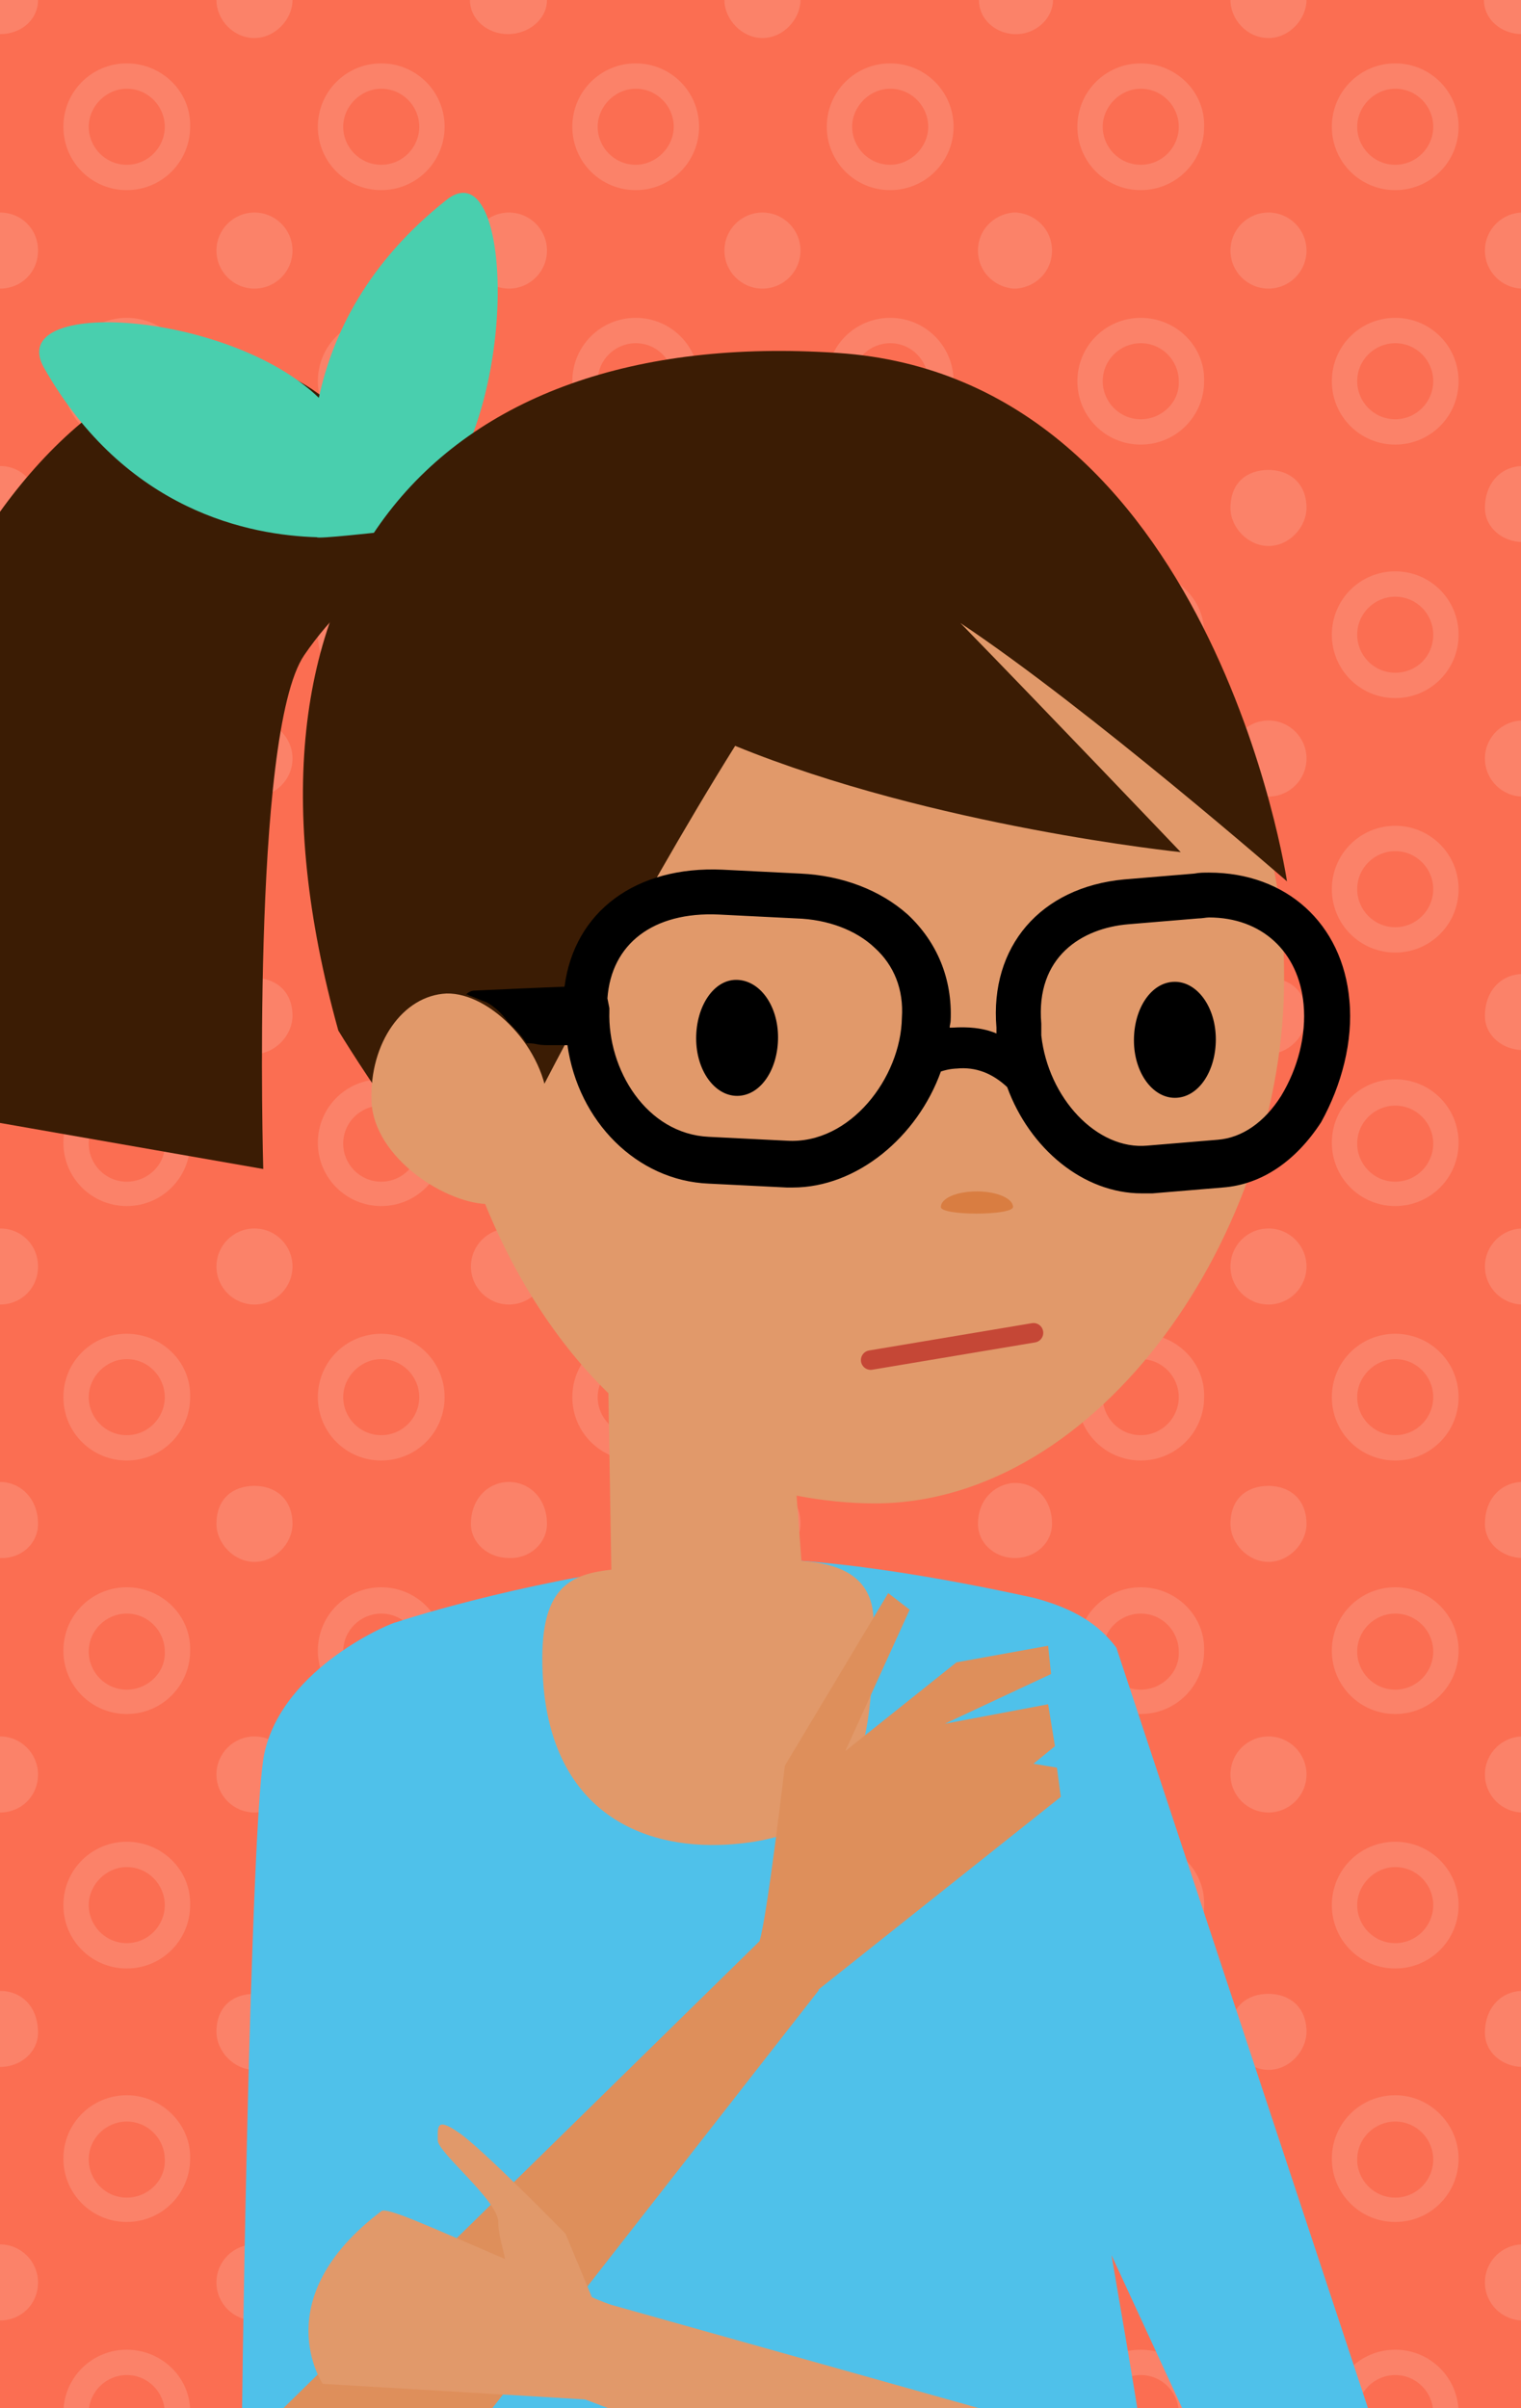 <svg version="1.1" xmlns="http://www.w3.org/2000/svg" xmlns:xlink="http://www.w3.org/1999/xlink" x="0px" y="0px" width="156px" height="247px" viewBox="0 0 156 247" xml:space="preserve"><style type="text/css">.st0{fill:#FB6E52;} .st1{clip-path:url(#SVGID_2_);} .st2{fill:#FB8269;} .st3{clip-path:url(#SVGID_4_);} .st4{fill:#4FC1EA;} .st5{fill:#3B1C04;} .st6{fill:#49CFAE;} .st7{fill:#E1996A;} .st8{fill:none;stroke:#C54736;stroke-width:2;stroke-linecap:round;stroke-miterlimit:10;} .st9{fill:#D97D41;} .st10{fill:#DE8F5B;}</style><g id="fondo"><path class="st0" d="M0 0h156v247.3H0z"/><defs><path id="SVGID_1_" d="M0 0h156v247.3H0z"/></defs><clipPath id="SVGID_2_"><use xlink:href="#SVGID_1_" overflow="visible"/></clipPath><g class="st1"><path class="st2" d="M91.3 32.6c-3.6 0-6.5 2.9-6.5 6.5s2.9 6.5 6.5 6.5 6.5-2.9 6.5-6.5-2.9-6.5-6.5-6.5zm0 10.4c-2.2 0-3.9-1.8-3.9-3.9 0-2.2 1.8-3.9 3.9-3.9 2.2 0 3.9 1.8 3.9 3.9 0 2.1-1.8 3.9-3.9 3.9zM65.2 6.5c-3.6 0-6.5 2.9-6.5 6.5s2.9 6.5 6.5 6.5 6.5-2.9 6.5-6.5-2.9-6.5-6.5-6.5zm0 10.4c-2.2 0-3.9-1.8-3.9-3.9s1.8-3.9 3.9-3.9c2.2 0 3.9 1.8 3.9 3.9s-1.8 3.9-3.9 3.9zM65.2 32.6c-3.6 0-6.5 2.9-6.5 6.5s2.9 6.5 6.5 6.5 6.5-2.9 6.5-6.5-2.9-6.5-6.5-6.5zm0 10.4c-2.2 0-3.9-1.8-3.9-3.9 0-2.2 1.8-3.9 3.9-3.9 2.2 0 3.9 1.8 3.9 3.9 0 2.1-1.8 3.9-3.9 3.9zM91.3 6.5c-3.6 0-6.5 2.9-6.5 6.5s2.9 6.5 6.5 6.5 6.5-2.9 6.5-6.5-2.9-6.5-6.5-6.5zm0 10.4c-2.2 0-3.9-1.8-3.9-3.9s1.8-3.9 3.9-3.9c2.2 0 3.9 1.8 3.9 3.9s-1.8 3.9-3.9 3.9zM52.2 47.8c-2.2 0-3.9 1.7-3.9 4.3 0 2 1.8 3.5 3.9 3.5s3.9-1.6 3.9-3.5c0-2.6-1.8-4.3-3.9-4.3z"/><circle class="st2" cx="78.2" cy="25.7" r="3.9"/><path class="st2" d="M78.2 48.2c-2.2 0-3.9 1.3-3.9 3.9 0 2 1.8 3.9 3.9 3.9 2.2 0 3.9-2 3.9-3.9 0-2.6-1.7-3.9-3.9-3.9zM78.2 3.9c2.2 0 3.9-2 3.9-3.9h-7.8c0 2 1.8 3.9 3.9 3.9z"/><circle class="st2" cx="52.2" cy="25.7" r="3.9"/><path class="st2" d="M91.3 84.7c-3.6 0-6.5 2.9-6.5 6.5s2.9 6.5 6.5 6.5 6.5-2.9 6.5-6.5-2.9-6.5-6.5-6.5zm0 10.4c-2.2 0-3.9-1.8-3.9-3.9 0-2.2 1.8-3.9 3.9-3.9 2.2 0 3.9 1.8 3.9 3.9 0 2.1-1.8 3.9-3.9 3.9zM65.2 58.6c-3.6 0-6.5 2.9-6.5 6.5s2.9 6.5 6.5 6.5 6.5-2.9 6.5-6.5-2.9-6.5-6.5-6.5zm0 10.4c-2.2 0-3.9-1.8-3.9-3.9 0-2.2 1.8-3.9 3.9-3.9 2.2 0 3.9 1.8 3.9 3.9 0 2.2-1.8 3.9-3.9 3.9zM65.2 84.7c-3.6 0-6.5 2.9-6.5 6.5s2.9 6.5 6.5 6.5 6.5-2.9 6.5-6.5-2.9-6.5-6.5-6.5zm0 10.4c-2.2 0-3.9-1.8-3.9-3.9 0-2.2 1.8-3.9 3.9-3.9 2.2 0 3.9 1.8 3.9 3.9 0 2.1-1.8 3.9-3.9 3.9zM91.3 58.6c-3.6 0-6.5 2.9-6.5 6.5s2.9 6.5 6.5 6.5 6.5-2.9 6.5-6.5-2.9-6.5-6.5-6.5zm0 10.4c-2.2 0-3.9-1.8-3.9-3.9 0-2.2 1.8-3.9 3.9-3.9 2.2 0 3.9 1.8 3.9 3.9 0 2.2-1.8 3.9-3.9 3.9zM52.2 99.9c-2.2 0-3.9 1.7-3.9 4.3 0 2 1.8 3.5 3.9 3.5s3.9-1.6 3.9-3.5c0-2.6-1.8-4.3-3.9-4.3z"/><circle class="st2" cx="78.2" cy="77.8" r="3.9"/><path class="st2" d="M78.2 100.3c-2.2 0-3.9 1.3-3.9 3.9 0 2 1.8 3.9 3.9 3.9 2.2 0 3.9-2 3.9-3.9 0-2.6-1.7-3.9-3.9-3.9z"/><circle class="st2" cx="52.2" cy="77.8" r="3.9"/><path class="st2" d="M91.3 136.8c-3.6 0-6.5 2.9-6.5 6.5s2.9 6.5 6.5 6.5 6.5-2.9 6.5-6.5-2.9-6.5-6.5-6.5zm0 10.4c-2.2 0-3.9-1.8-3.9-3.9s1.8-3.9 3.9-3.9c2.2 0 3.9 1.8 3.9 3.9s-1.8 3.9-3.9 3.9zM65.2 110.7c-3.6 0-6.5 2.9-6.5 6.5s2.9 6.5 6.5 6.5 6.5-2.9 6.5-6.5-2.9-6.5-6.5-6.5zm0 10.5c-2.2 0-3.9-1.8-3.9-3.9 0-2.2 1.8-3.9 3.9-3.9 2.2 0 3.9 1.8 3.9 3.9 0 2.1-1.8 3.9-3.9 3.9zM65.2 136.8c-3.6 0-6.5 2.9-6.5 6.5s2.9 6.5 6.5 6.5 6.5-2.9 6.5-6.5-2.9-6.5-6.5-6.5zm0 10.4c-2.2 0-3.9-1.8-3.9-3.9s1.8-3.9 3.9-3.9c2.2 0 3.9 1.8 3.9 3.9s-1.8 3.9-3.9 3.9zM91.3 110.7c-3.6 0-6.5 2.9-6.5 6.5s2.9 6.5 6.5 6.5 6.5-2.9 6.5-6.5-2.9-6.5-6.5-6.5zm0 10.5c-2.2 0-3.9-1.8-3.9-3.9 0-2.2 1.8-3.9 3.9-3.9 2.2 0 3.9 1.8 3.9 3.9 0 2.1-1.8 3.9-3.9 3.9z"/><circle class="st2" cx="78.2" cy="129.9" r="3.9"/><circle class="st2" cx="52.2" cy="129.9" r="3.9"/><path class="st2" d="M39.1 32.6c-3.6 0-6.5 2.9-6.5 6.5s2.9 6.5 6.5 6.5 6.5-2.9 6.5-6.5-2.9-6.5-6.5-6.5zm0 10.4c-2.2 0-3.9-1.8-3.9-3.9 0-2.2 1.8-3.9 3.9-3.9 2.2 0 3.9 1.8 3.9 3.9 0 2.1-1.7 3.9-3.9 3.9zM13 6.5c-3.6 0-6.5 2.9-6.5 6.5s2.9 6.5 6.5 6.5 6.5-2.9 6.5-6.5c.1-3.6-2.9-6.5-6.5-6.5zm0 10.4c-2.2 0-3.9-1.8-3.9-3.9s1.8-3.9 3.9-3.9c2.2 0 3.9 1.8 3.9 3.9s-1.7 3.9-3.9 3.9zM13 32.6c-3.6 0-6.5 2.9-6.5 6.5s2.9 6.5 6.5 6.5 6.5-2.9 6.5-6.5c.1-3.6-2.9-6.5-6.5-6.5zM13 43c-2.2 0-3.9-1.8-3.9-3.9 0-2.2 1.8-3.9 3.9-3.9 2.2 0 3.9 1.8 3.9 3.9.1 2.1-1.7 3.9-3.9 3.9zM39.1 6.5c-3.6 0-6.5 2.9-6.5 6.5s2.9 6.5 6.5 6.5 6.5-2.9 6.5-6.5-2.9-6.5-6.5-6.5zm0 10.4c-2.2 0-3.9-1.8-3.9-3.9s1.8-3.9 3.9-3.9c2.2 0 3.9 1.8 3.9 3.9s-1.7 3.9-3.9 3.9zM0 47.8v7.8c2.2 0 3.9-1.6 3.9-3.5 0-2.6-1.7-4.3-3.9-4.3zM48.2 0c0 2 1.8 3.5 3.9 3.5s4-1.5 4-3.5h-7.9zM0 3.5C2.2 3.5 3.9 2 3.9 0H0v3.5z"/><circle class="st2" cx="26.1" cy="25.7" r="3.9"/><path class="st2" d="M26.1 48.2c-2.2 0-3.9 1.3-3.9 3.9 0 2 1.8 3.9 3.9 3.9 2.2 0 3.9-2 3.9-3.9 0-2.6-1.8-3.9-3.9-3.9zM26.1 3.9C28.2 3.9 30 2 30 0h-7.8c0 2 1.7 3.9 3.9 3.9zM0 21.8v7.8c2.2 0 3.9-1.7 3.9-3.9S2.2 21.8 0 21.8zM39.1 84.7c-3.6 0-6.5 2.9-6.5 6.5s2.9 6.5 6.5 6.5 6.5-2.9 6.5-6.5-2.9-6.5-6.5-6.5zm0 10.4c-2.2 0-3.9-1.8-3.9-3.9 0-2.2 1.8-3.9 3.9-3.9 2.2 0 3.9 1.8 3.9 3.9 0 2.1-1.7 3.9-3.9 3.9zM13 58.6c-3.6 0-6.5 2.9-6.5 6.5s2.9 6.5 6.5 6.5 6.5-2.9 6.5-6.5c.1-3.6-2.9-6.5-6.5-6.5zM13 69c-2.2 0-3.9-1.8-3.9-3.9 0-2.2 1.8-3.9 3.9-3.9 2.2 0 3.9 1.8 3.9 3.9.1 2.2-1.7 3.9-3.9 3.9zM13 84.7c-3.6 0-6.5 2.9-6.5 6.5s2.9 6.5 6.5 6.5 6.5-2.9 6.5-6.5c.1-3.6-2.9-6.5-6.5-6.5zm0 10.4c-2.2 0-3.9-1.8-3.9-3.9 0-2.2 1.8-3.9 3.9-3.9 2.2 0 3.9 1.8 3.9 3.9.1 2.1-1.7 3.9-3.9 3.9zM39.1 58.6c-3.6 0-6.5 2.9-6.5 6.5s2.9 6.5 6.5 6.5 6.5-2.9 6.5-6.5-2.9-6.5-6.5-6.5zm0 10.4c-2.2 0-3.9-1.8-3.9-3.9 0-2.2 1.8-3.9 3.9-3.9 2.2 0 3.9 1.8 3.9 3.9 0 2.2-1.7 3.9-3.9 3.9zM0 99.9v7.8c2.2 0 3.9-1.6 3.9-3.5 0-2.6-1.7-4.3-3.9-4.3z"/><circle class="st2" cx="26.1" cy="77.8" r="3.9"/><path class="st2" d="M26.1 100.3c-2.2 0-3.9 1.3-3.9 3.9 0 2 1.8 3.9 3.9 3.9 2.2 0 3.9-2 3.9-3.9 0-2.6-1.8-3.9-3.9-3.9zM0 73.9v7.8c2.2 0 3.9-1.7 3.9-3.9S2.2 73.9 0 73.9zM39.1 136.8c-3.6 0-6.5 2.9-6.5 6.5s2.9 6.5 6.5 6.5 6.5-2.9 6.5-6.5-2.9-6.5-6.5-6.5zm0 10.4c-2.2 0-3.9-1.8-3.9-3.9s1.8-3.9 3.9-3.9c2.2 0 3.9 1.8 3.9 3.9s-1.7 3.9-3.9 3.9zM13 110.7c-3.6 0-6.5 2.9-6.5 6.5s2.9 6.5 6.5 6.5 6.5-2.9 6.5-6.5c.1-3.6-2.9-6.5-6.5-6.5zm0 10.5c-2.2 0-3.9-1.8-3.9-3.9 0-2.2 1.8-3.9 3.9-3.9 2.2 0 3.9 1.8 3.9 3.9.1 2.1-1.7 3.9-3.9 3.9zM13 136.8c-3.6 0-6.5 2.9-6.5 6.5s2.9 6.5 6.5 6.5 6.5-2.9 6.5-6.5c.1-3.6-2.9-6.5-6.5-6.5zm0 10.4c-2.2 0-3.9-1.8-3.9-3.9s1.8-3.9 3.9-3.9c2.2 0 3.9 1.8 3.9 3.9s-1.7 3.9-3.9 3.9zM39.1 110.7c-3.6 0-6.5 2.9-6.5 6.5s2.9 6.5 6.5 6.5 6.5-2.9 6.5-6.5-2.9-6.5-6.5-6.5zm0 10.5c-2.2 0-3.9-1.8-3.9-3.9 0-2.2 1.8-3.9 3.9-3.9 2.2 0 3.9 1.8 3.9 3.9 0 2.1-1.7 3.9-3.9 3.9z"/><circle class="st2" cx="26.1" cy="129.9" r="3.9"/><path class="st2" d="M0 126v7.8c2.2 0 3.9-1.7 3.9-3.9S2.2 126 0 126zM156.2 47.8c-2.2 0-3.9 1.7-3.9 4.3 0 2 1.8 3.5 3.9 3.5 2.2 0 3.9-1.6 3.9-3.5 0-2.6-1.8-4.3-3.9-4.3z"/><circle class="st2" cx="156.2" cy="25.7" r="3.9"/><path class="st2" d="M156.2 99.9c-2.2 0-3.9 1.7-3.9 4.3 0 2 1.8 3.5 3.9 3.5 2.2 0 3.9-1.6 3.9-3.5 0-2.6-1.8-4.3-3.9-4.3z"/><circle class="st2" cx="156.2" cy="77.8" r="3.9"/><circle class="st2" cx="156.2" cy="129.9" r="3.9"/><path class="st2" d="M143.1 32.6c-3.6 0-6.5 2.9-6.5 6.5s2.9 6.5 6.5 6.5 6.5-2.9 6.5-6.5-2.9-6.5-6.5-6.5zm0 10.4c-2.2 0-3.9-1.8-3.9-3.9 0-2.2 1.8-3.9 3.9-3.9 2.2 0 3.9 1.8 3.9 3.9 0 2.1-1.7 3.9-3.9 3.9zM117 6.5c-3.6 0-6.5 2.9-6.5 6.5s2.9 6.5 6.5 6.5 6.5-2.9 6.5-6.5c.1-3.6-2.9-6.5-6.5-6.5zm0 10.4c-2.2 0-3.9-1.8-3.9-3.9s1.8-3.9 3.9-3.9c2.2 0 3.9 1.8 3.9 3.9s-1.7 3.9-3.9 3.9zM117 32.6c-3.6 0-6.5 2.9-6.5 6.5s2.9 6.5 6.5 6.5 6.5-2.9 6.5-6.5c.1-3.6-2.9-6.5-6.5-6.5zm0 10.4c-2.2 0-3.9-1.8-3.9-3.9 0-2.2 1.8-3.9 3.9-3.9 2.2 0 3.9 1.8 3.9 3.9.1 2.1-1.7 3.9-3.9 3.9zM143.1 6.5c-3.6 0-6.5 2.9-6.5 6.5s2.9 6.5 6.5 6.5 6.5-2.9 6.5-6.5-2.9-6.5-6.5-6.5zm0 10.4c-2.2 0-3.9-1.8-3.9-3.9s1.8-3.9 3.9-3.9c2.2 0 3.9 1.8 3.9 3.9s-1.7 3.9-3.9 3.9zM104.3 47.9h-.4c-2 .2-3.6 1.8-3.6 4.2 0 1.9 1.6 3.4 3.6 3.5h.4c2-.1 3.6-1.7 3.6-3.5 0-2.5-1.6-4.1-3.6-4.2zM152.2 0c0 2 1.8 3.5 3.9 3.5 2.2 0 3.9-1.6 3.9-3.5h-7.8zM104 0h-3.6c0 1.9 1.6 3.4 3.6 3.5h.4c2-.1 3.6-1.7 3.6-3.5h-4z"/><circle class="st2" cx="130.1" cy="25.7" r="3.9"/><path class="st2" d="M130.1 48.2c-2.2 0-3.9 1.3-3.9 3.9 0 2 1.8 3.9 3.9 3.9 2.2 0 3.9-2 3.9-3.9 0-2.6-1.8-3.9-3.9-3.9zM130.1 3.9c2.2 0 3.9-2 3.9-3.9h-7.8c0 2 1.7 3.9 3.9 3.9zM104.3 21.8h-.4c-2 .2-3.6 1.8-3.6 3.9 0 2.1 1.6 3.7 3.6 3.9h.4c2-.2 3.6-1.8 3.6-3.9 0-2.1-1.6-3.7-3.6-3.9zM143.1 84.7c-3.6 0-6.5 2.9-6.5 6.5s2.9 6.5 6.5 6.5 6.5-2.9 6.5-6.5-2.9-6.5-6.5-6.5zm0 10.4c-2.2 0-3.9-1.8-3.9-3.9 0-2.2 1.8-3.9 3.9-3.9 2.2 0 3.9 1.8 3.9 3.9 0 2.1-1.7 3.9-3.9 3.9zM117 58.6c-3.6 0-6.5 2.9-6.5 6.5s2.9 6.5 6.5 6.5 6.5-2.9 6.5-6.5c.1-3.6-2.9-6.5-6.5-6.5zm0 10.4c-2.2 0-3.9-1.8-3.9-3.9 0-2.2 1.8-3.9 3.9-3.9 2.2 0 3.9 1.8 3.9 3.9.1 2.2-1.7 3.9-3.9 3.9zM117 84.7c-3.6 0-6.5 2.9-6.5 6.5s2.9 6.5 6.5 6.5 6.5-2.9 6.5-6.5c.1-3.6-2.9-6.5-6.5-6.5zm0 10.4c-2.2 0-3.9-1.8-3.9-3.9 0-2.2 1.8-3.9 3.9-3.9 2.2 0 3.9 1.8 3.9 3.9.1 2.1-1.7 3.9-3.9 3.9zM143.1 58.6c-3.6 0-6.5 2.9-6.5 6.5s2.9 6.5 6.5 6.5 6.5-2.9 6.5-6.5-2.9-6.5-6.5-6.5zm0 10.4c-2.2 0-3.9-1.8-3.9-3.9 0-2.2 1.8-3.9 3.9-3.9 2.2 0 3.9 1.8 3.9 3.9 0 2.2-1.7 3.9-3.9 3.9zM104.3 100h-.4c-2 .2-3.6 1.8-3.6 4.2 0 1.9 1.6 3.4 3.6 3.5h.4c2-.1 3.6-1.7 3.6-3.5 0-2.5-1.6-4.1-3.6-4.2z"/><circle class="st2" cx="130.1" cy="77.8" r="3.9"/><path class="st2" d="M130.1 100.3c-2.2 0-3.9 1.3-3.9 3.9 0 2 1.8 3.9 3.9 3.9 2.2 0 3.9-2 3.9-3.9 0-2.6-1.8-3.9-3.9-3.9zM104.3 73.9h-.4c-2 .2-3.6 1.8-3.6 3.9 0 2.1 1.6 3.7 3.6 3.9h.4c2-.2 3.6-1.8 3.6-3.9 0-2.1-1.6-3.7-3.6-3.9zM143.1 136.8c-3.6 0-6.5 2.9-6.5 6.5s2.9 6.5 6.5 6.5 6.5-2.9 6.5-6.5-2.9-6.5-6.5-6.5zm0 10.4c-2.2 0-3.9-1.8-3.9-3.9s1.8-3.9 3.9-3.9c2.2 0 3.9 1.8 3.9 3.9s-1.7 3.9-3.9 3.9zM117 110.7c-3.6 0-6.5 2.9-6.5 6.5s2.9 6.5 6.5 6.5 6.5-2.9 6.5-6.5c.1-3.6-2.9-6.5-6.5-6.5zm0 10.5c-2.2 0-3.9-1.8-3.9-3.9 0-2.2 1.8-3.9 3.9-3.9 2.2 0 3.9 1.8 3.9 3.9.1 2.1-1.7 3.9-3.9 3.9zM117 136.8c-3.6 0-6.5 2.9-6.5 6.5s2.9 6.5 6.5 6.5 6.5-2.9 6.5-6.5c.1-3.6-2.9-6.5-6.5-6.5zm0 10.4c-2.2 0-3.9-1.8-3.9-3.9s1.8-3.9 3.9-3.9c2.2 0 3.9 1.8 3.9 3.9s-1.7 3.9-3.9 3.9zM143.1 110.7c-3.6 0-6.5 2.9-6.5 6.5s2.9 6.5 6.5 6.5 6.5-2.9 6.5-6.5-2.9-6.5-6.5-6.5zm0 10.5c-2.2 0-3.9-1.8-3.9-3.9 0-2.2 1.8-3.9 3.9-3.9 2.2 0 3.9 1.8 3.9 3.9 0 2.1-1.7 3.9-3.9 3.9z"/><circle class="st2" cx="130.1" cy="129.9" r="3.9"/><path class="st2" d="M104.3 126h-.4c-2 .2-3.6 1.8-3.6 3.9 0 2.1 1.6 3.7 3.6 3.9h.4c2-.2 3.6-1.8 3.6-3.9 0-2-1.6-3.7-3.6-3.9zM91.3 188.9c-3.6 0-6.5 2.9-6.5 6.5s2.9 6.5 6.5 6.5 6.5-2.9 6.5-6.5-2.9-6.5-6.5-6.5zm0 10.4c-2.2 0-3.9-1.8-3.9-3.9s1.8-3.9 3.9-3.9c2.2 0 3.9 1.8 3.9 3.9s-1.8 3.9-3.9 3.9zM65.2 162.8c-3.6 0-6.5 2.9-6.5 6.5s2.9 6.5 6.5 6.5 6.5-2.9 6.5-6.5-2.9-6.5-6.5-6.5zm0 10.5c-2.2 0-3.9-1.8-3.9-3.9 0-2.2 1.8-3.9 3.9-3.9 2.2 0 3.9 1.8 3.9 3.9 0 2.1-1.8 3.9-3.9 3.9zM65.2 188.9c-3.6 0-6.5 2.9-6.5 6.5s2.9 6.5 6.5 6.5 6.5-2.9 6.5-6.5-2.9-6.5-6.5-6.5zm0 10.4c-2.2 0-3.9-1.8-3.9-3.9s1.8-3.9 3.9-3.9c2.2 0 3.9 1.8 3.9 3.9s-1.8 3.9-3.9 3.9zM91.3 162.8c-3.6 0-6.5 2.9-6.5 6.5s2.9 6.5 6.5 6.5 6.5-2.9 6.5-6.5-2.9-6.5-6.5-6.5zm0 10.5c-2.2 0-3.9-1.8-3.9-3.9 0-2.2 1.8-3.9 3.9-3.9 2.2 0 3.9 1.8 3.9 3.9 0 2.1-1.8 3.9-3.9 3.9zM52.2 204.2c-2.2 0-3.9 1.7-3.9 4.3 0 2 1.8 3.5 3.9 3.5s3.9-1.6 3.9-3.5c0-2.7-1.8-4.3-3.9-4.3z"/><circle class="st2" cx="78.2" cy="182" r="3.9"/><path class="st2" d="M78.2 204.5c-2.2 0-3.9 1.3-3.9 3.9 0 2 1.8 3.9 3.9 3.9 2.2 0 3.9-2 3.9-3.9 0-2.6-1.7-3.9-3.9-3.9zM82.1 156.3c0-2.6-1.8-3.9-3.9-3.9-2.2 0-3.9 1.3-3.9 3.9 0 2 1.8 3.9 3.9 3.9s3.9-1.9 3.9-3.9z"/><circle class="st2" cx="52.2" cy="182" r="3.9"/><path class="st2" d="M91.3 241c-3.6 0-6.5 2.9-6.5 6.5s2.9 6.5 6.5 6.5 6.5-2.9 6.5-6.5-2.9-6.5-6.5-6.5zm0 10.4c-2.2 0-3.9-1.8-3.9-3.9 0-2.2 1.8-3.9 3.9-3.9 2.2 0 3.9 1.8 3.9 3.9 0 2.2-1.8 3.9-3.9 3.9zM65.2 214.9c-3.6 0-6.5 2.9-6.5 6.5s2.9 6.5 6.5 6.5 6.5-2.9 6.5-6.5c0-3.5-2.9-6.5-6.5-6.5zm0 10.5c-2.2 0-3.9-1.8-3.9-3.9 0-2.2 1.8-3.9 3.9-3.9 2.2 0 3.9 1.8 3.9 3.9 0 2.1-1.8 3.9-3.9 3.9zM65.2 241c-3.6 0-6.5 2.9-6.5 6.5s2.9 6.5 6.5 6.5 6.5-2.9 6.5-6.5-2.9-6.5-6.5-6.5zm0 10.4c-2.2 0-3.9-1.8-3.9-3.9 0-2.2 1.8-3.9 3.9-3.9 2.2 0 3.9 1.8 3.9 3.9 0 2.2-1.8 3.9-3.9 3.9zM91.3 214.9c-3.6 0-6.5 2.9-6.5 6.5s2.9 6.5 6.5 6.5 6.5-2.9 6.5-6.5c0-3.5-2.9-6.5-6.5-6.5zm0 10.5c-2.2 0-3.9-1.8-3.9-3.9 0-2.2 1.8-3.9 3.9-3.9 2.2 0 3.9 1.8 3.9 3.9 0 2.1-1.8 3.9-3.9 3.9z"/><circle class="st2" cx="78.2" cy="234.1" r="3.9"/><circle class="st2" cx="52.2" cy="234.1" r="3.9"/><path class="st2" d="M39.1 188.9c-3.6 0-6.5 2.9-6.5 6.5s2.9 6.5 6.5 6.5 6.5-2.9 6.5-6.5-2.9-6.5-6.5-6.5zm0 10.4c-2.2 0-3.9-1.8-3.9-3.9s1.8-3.9 3.9-3.9c2.2 0 3.9 1.8 3.9 3.9s-1.7 3.9-3.9 3.9zM13 162.8c-3.6 0-6.5 2.9-6.5 6.5s2.9 6.5 6.5 6.5 6.5-2.9 6.5-6.5c.1-3.6-2.9-6.5-6.5-6.5zm0 10.5c-2.2 0-3.9-1.8-3.9-3.9 0-2.2 1.8-3.9 3.9-3.9 2.2 0 3.9 1.8 3.9 3.9.1 2.1-1.7 3.9-3.9 3.9zM13 188.9c-3.6 0-6.5 2.9-6.5 6.5s2.9 6.5 6.5 6.5 6.5-2.9 6.5-6.5c.1-3.6-2.9-6.5-6.5-6.5zm0 10.4c-2.2 0-3.9-1.8-3.9-3.9s1.8-3.9 3.9-3.9c2.2 0 3.9 1.8 3.9 3.9s-1.7 3.9-3.9 3.9zM39.1 162.8c-3.6 0-6.5 2.9-6.5 6.5s2.9 6.5 6.5 6.5 6.5-2.9 6.5-6.5-2.9-6.5-6.5-6.5zm0 10.5c-2.2 0-3.9-1.8-3.9-3.9 0-2.2 1.8-3.9 3.9-3.9 2.2 0 3.9 1.8 3.9 3.9 0 2.1-1.7 3.9-3.9 3.9zM0 204.2v7.8c2.2 0 3.9-1.6 3.9-3.5 0-2.7-1.7-4.3-3.9-4.3zM56.1 156.3c0-2.6-1.8-4.3-3.9-4.3s-3.9 1.7-3.9 4.3c0 2 1.8 3.5 3.9 3.5 2.1.1 3.9-1.5 3.9-3.5zM3.9 156.3c0-2.6-1.8-4.3-3.9-4.3v7.8c2.2.1 3.9-1.5 3.9-3.5z"/><circle class="st2" cx="26.1" cy="182" r="3.9"/><path class="st2" d="M26.1 204.5c-2.2 0-3.9 1.3-3.9 3.9 0 2 1.8 3.9 3.9 3.9 2.2 0 3.9-2 3.9-3.9 0-2.6-1.8-3.9-3.9-3.9zM30 156.3c0-2.6-1.8-3.9-3.9-3.9-2.2 0-3.9 1.3-3.9 3.9 0 2 1.8 3.9 3.9 3.9 2.1 0 3.9-1.9 3.9-3.9zM0 178.1v7.8c2.2 0 3.9-1.7 3.9-3.9 0-2.1-1.7-3.9-3.9-3.9zM39.1 241c-3.6 0-6.5 2.9-6.5 6.5s2.9 6.5 6.5 6.5 6.5-2.9 6.5-6.5-2.9-6.5-6.5-6.5zm0 10.4c-2.2 0-3.9-1.8-3.9-3.9 0-2.2 1.8-3.9 3.9-3.9 2.2 0 3.9 1.8 3.9 3.9 0 2.2-1.7 3.9-3.9 3.9zM13 214.9c-3.6 0-6.5 2.9-6.5 6.5s2.9 6.5 6.5 6.5 6.5-2.9 6.5-6.5c.1-3.5-2.9-6.5-6.5-6.5zm0 10.5c-2.2 0-3.9-1.8-3.9-3.9 0-2.2 1.8-3.9 3.9-3.9 2.2 0 3.9 1.8 3.9 3.9.1 2.1-1.7 3.9-3.9 3.9zM13 241c-3.6 0-6.5 2.9-6.5 6.5S9.4 254 13 254s6.5-2.9 6.5-6.5c.1-3.6-2.9-6.5-6.5-6.5zm0 10.4c-2.2 0-3.9-1.8-3.9-3.9 0-2.2 1.8-3.9 3.9-3.9 2.2 0 3.9 1.8 3.9 3.9.1 2.2-1.7 3.9-3.9 3.9zM39.1 214.9c-3.6 0-6.5 2.9-6.5 6.5s2.9 6.5 6.5 6.5 6.5-2.9 6.5-6.5c0-3.5-2.9-6.5-6.5-6.5zm0 10.5c-2.2 0-3.9-1.8-3.9-3.9 0-2.2 1.8-3.9 3.9-3.9 2.2 0 3.9 1.8 3.9 3.9 0 2.1-1.7 3.9-3.9 3.9z"/><circle class="st2" cx="26.1" cy="234.1" r="3.9"/><path class="st2" d="M0 230.2v7.8c2.2 0 3.9-1.7 3.9-3.9 0-2.1-1.7-3.9-3.9-3.9zM156.2 204.2c-2.2 0-3.9 1.7-3.9 4.3 0 2 1.8 3.5 3.9 3.5 2.2 0 3.9-1.6 3.9-3.5 0-2.7-1.8-4.3-3.9-4.3z"/><circle class="st2" cx="156.2" cy="182" r="3.9"/><circle class="st2" cx="156.2" cy="234.1" r="3.9"/><path class="st2" d="M143.1 188.9c-3.6 0-6.5 2.9-6.5 6.5s2.9 6.5 6.5 6.5 6.5-2.9 6.5-6.5-2.9-6.5-6.5-6.5zm0 10.4c-2.2 0-3.9-1.8-3.9-3.9s1.8-3.9 3.9-3.9c2.2 0 3.9 1.8 3.9 3.9s-1.7 3.9-3.9 3.9zM117 162.8c-3.6 0-6.5 2.9-6.5 6.5s2.9 6.5 6.5 6.5 6.5-2.9 6.5-6.5c.1-3.6-2.9-6.5-6.5-6.5zm0 10.5c-2.2 0-3.9-1.8-3.9-3.9 0-2.2 1.8-3.9 3.9-3.9 2.2 0 3.9 1.8 3.9 3.9.1 2.1-1.7 3.9-3.9 3.9zM117 188.9c-3.6 0-6.5 2.9-6.5 6.5s2.9 6.5 6.5 6.5 6.5-2.9 6.5-6.5c.1-3.6-2.9-6.5-6.5-6.5zm0 10.4c-2.2 0-3.9-1.8-3.9-3.9s1.8-3.9 3.9-3.9c2.2 0 3.9 1.8 3.9 3.9s-1.7 3.9-3.9 3.9zM143.1 162.8c-3.6 0-6.5 2.9-6.5 6.5s2.9 6.5 6.5 6.5 6.5-2.9 6.5-6.5-2.9-6.5-6.5-6.5zm0 10.5c-2.2 0-3.9-1.8-3.9-3.9 0-2.2 1.8-3.9 3.9-3.9 2.2 0 3.9 1.8 3.9 3.9 0 2.1-1.7 3.9-3.9 3.9zM104.3 204.2h-.4c-2 .2-3.6 1.8-3.6 4.2 0 1.9 1.6 3.4 3.6 3.5h.4c2-.1 3.6-1.7 3.6-3.5 0-2.5-1.6-4.1-3.6-4.2zM160.1 156.3c0-2.6-1.8-4.3-3.9-4.3-2.2 0-3.9 1.7-3.9 4.3 0 2 1.8 3.5 3.9 3.5 2.1.1 3.9-1.5 3.9-3.5zM107.9 156.3c0-2.5-1.6-4.1-3.6-4.2h-.4c-2 .2-3.6 1.8-3.6 4.2 0 1.9 1.6 3.4 3.6 3.5h.4c2-.1 3.6-1.6 3.6-3.5z"/><circle class="st2" cx="130.1" cy="182" r="3.9"/><path class="st2" d="M130.1 204.5c-2.2 0-3.9 1.3-3.9 3.9 0 2 1.8 3.9 3.9 3.9 2.2 0 3.9-2 3.9-3.9 0-2.6-1.8-3.9-3.9-3.9zM134 156.3c0-2.6-1.8-3.9-3.9-3.9-2.2 0-3.9 1.3-3.9 3.9 0 2 1.8 3.9 3.9 3.9 2.1 0 3.9-1.9 3.9-3.9zM104.3 178.1h-.4c-2 .2-3.6 1.8-3.6 3.9 0 2.1 1.6 3.7 3.6 3.9h.4c2-.2 3.6-1.8 3.6-3.9 0-2-1.6-3.7-3.6-3.9zM143.1 241c-3.6 0-6.5 2.9-6.5 6.5s2.9 6.5 6.5 6.5 6.5-2.9 6.5-6.5-2.9-6.5-6.5-6.5zm0 10.4c-2.2 0-3.9-1.8-3.9-3.9 0-2.2 1.8-3.9 3.9-3.9 2.2 0 3.9 1.8 3.9 3.9 0 2.2-1.7 3.9-3.9 3.9zM117 214.9c-3.6 0-6.5 2.9-6.5 6.5s2.9 6.5 6.5 6.5 6.5-2.9 6.5-6.5c.1-3.5-2.9-6.5-6.5-6.5zm0 10.5c-2.2 0-3.9-1.8-3.9-3.9 0-2.2 1.8-3.9 3.9-3.9 2.2 0 3.9 1.8 3.9 3.9.1 2.1-1.7 3.9-3.9 3.9zM117 241c-3.6 0-6.5 2.9-6.5 6.5s2.9 6.5 6.5 6.5 6.5-2.9 6.5-6.5c.1-3.6-2.9-6.5-6.5-6.5zm0 10.4c-2.2 0-3.9-1.8-3.9-3.9 0-2.2 1.8-3.9 3.9-3.9 2.2 0 3.9 1.8 3.9 3.9.1 2.2-1.7 3.9-3.9 3.9zM143.1 214.9c-3.6 0-6.5 2.9-6.5 6.5s2.9 6.5 6.5 6.5 6.5-2.9 6.5-6.5c0-3.5-2.9-6.5-6.5-6.5zm0 10.5c-2.2 0-3.9-1.8-3.9-3.9 0-2.2 1.8-3.9 3.9-3.9 2.2 0 3.9 1.8 3.9 3.9 0 2.1-1.7 3.9-3.9 3.9z"/><circle class="st2" cx="130.1" cy="234.1" r="3.9"/><path class="st2" d="M104.3 230.2h-.4c-2 .2-3.6 1.8-3.6 3.9 0 2.1 1.6 3.7 3.6 3.9h.4c2-.2 3.6-1.8 3.6-3.9 0-2-1.6-3.7-3.6-3.9z"/></g></g><g id="_x30_5"><defs><path id="SVGID_3_" d="M0 0h156v247.3H0z"/></defs><clipPath id="SVGID_4_"><use xlink:href="#SVGID_3_" overflow="visible"/></clipPath><g class="st3"><path class="st4" d="M141.1 249.4L114.5 169c-1.8-2.4-4.3-4-8.4-5.1-8.2-1.8-23-4.7-33.4-3.9-14 1-28.5 5.2-32.1 6.4-.1-.1-11.6 4.5-13.5 13.5-1.2 5.7-2.1 51.2-2.3 69.3 0 4.6 93.1 5.6 92.3.7-1-6.5-2.1-12.7-3.1-18.6l8.4 18.2 18.7-.1z"/><path class="st5" d="M44.1 56.2S31.9 23.6 8.3 43.4c-23.6 19.8-27.6 68.4-27.6 68.4l46.3 8.1s-1.3-44.6 4.2-52.7c5.6-8.2 12.9-11 12.9-11z"/><path class="st6" d="M45.8 20.5c-8.1 6.4-11.7 13.8-13.1 20.3C23.5 31.9.4 30.4 4.5 37.7c8.4 14.8 21.2 17.2 28 17.4 0 .2 6.3-.5 6.3-.5 14.6-2.2 15.1-40.5 7-34.1z"/><path class="st7" d="M89 55.3c-26.1.1-44.9 14.2-44.8 40.3.1 16.5 6.1 35.5 18.2 47.3l.3 18.1c-4.8.5-7.6 2.3-7 11.4.9 13.1 9.8 17.3 18.8 16.8 13.9-.8 15-9.7 15.1-22.8 0-4.5-3.1-6-7.4-6.3l-.5-6.7c2.6.5 5.3.8 8.1.8 23.1-.1 42-27.9 41.9-53.9.1-26.2-16.6-45.1-42.7-45z"/><path class="st5" d="M98.5 63.9c13.2 8.8 33.5 26.5 33.5 26.5s-7.7-51.7-46.1-54.2c-41.6-2.8-64.1 23.2-51.2 69.5 0 0 13.2 21.8 15.6 16.5 3.2-6.9 14.9-29.4 25.1-45.7 20.3 8.3 45.7 10.9 45.7 10.9s-14.3-15-22.6-23.5z"/><path class="st7" d="M56.2 113.5c.2 5.9-1.4 9.8-5.9 10-4.4.1-12-4.7-12.2-10.6-.2-5.9 3.2-10.8 7.7-11 4.5-.1 10.2 5.7 10.4 11.6z"/><path d="M138.4 102.6c-.7-7.9-6.5-13.1-14.4-13.1-.5 0-1 0-1.5.1l-7.2.6c-8.6.8-13.8 6.9-13.1 15.2v.6c-1.4-.6-3-.7-4.5-.6h-.3c0-.2.1-.5.1-.7.2-4.3-1.4-8.1-4.4-10.9-2.8-2.5-6.7-4-11-4.2l-8-.4c-8.9-.4-15.2 4.3-16.2 12-2.7.1-9.2.4-9.2.4-.4 0-.7.2-.9.4.1 0 .2 0 .3.1.6.2 1.2.5 1.8.7.9.5 1.6 1.2 2.2 2 .5.5 1.5 1.5 1.9 2.2 1.1 0 1 .2 2.2.2h2c1.1 7.8 7.1 13.9 14.5 14.2l8 .4h.6c6.6 0 12.8-5.2 15.2-11.9.9-.3 1.6-.3 1.6-.3 2-.2 3.7.5 5.2 1.9 2.3 6.3 7.8 10.9 13.8 10.9h1.1l7.2-.6c4-.3 7.5-2.7 10.1-6.7 2.1-3.8 3.3-8.3 2.9-12.5zM80.7 117l-8-.4c-6.4-.3-10.4-6.9-10.2-12.9v-.3l-.2-1c.4-5.6 4.7-8.9 11.4-8.6l8 .4c3.2.1 6.1 1.2 8 3 2 1.8 3 4.3 2.8 7.2-.1 6.1-5.3 13-11.8 12.6zm50.7-4.6c-1.7 2.7-4 4.3-6.5 4.5l-7.2.6c-5.2.5-10.2-4.9-10.9-11.3V105c-.6-6.9 4.2-9.8 8.9-10.2l7.2-.6c.4 0 .8-.1 1.1-.1 5.4 0 9.2 3.5 9.7 8.9.3 3.2-.6 6.6-2.3 9.4z"/><path d="M124.7 106.6c0 3.3-1.8 6-4.2 6-2.3 0-4.2-2.6-4.2-5.9 0-3.3 1.8-6 4.2-6 2.3 0 4.2 2.6 4.2 5.9zM79.8 106.4c0 3.3-1.8 6-4.2 6-2.3 0-4.2-2.6-4.2-5.9 0-3.3 1.8-6 4.1-6 2.4 0 4.3 2.6 4.3 5.9z"/><path class="st8" d="M106 136.7l-16.7 2.8"/><path class="st9" d="M96.5 123.8c0-.9 1.6-1.6 3.7-1.6 2 0 3.7.7 3.7 1.6-.1.9-7.4.9-7.4 0z"/><path class="st10" d="M91.1 163.4l-10.6 17.7s-1.8 15.4-2.6 18l-52.1 51.1-.4 3.9 11.5 10.3L84 204.1h-.1l24.9-19.8-.4-3-2.4-.4 2.2-1.8-.7-4.3-10.6 2 10.9-5.1-.3-2.9-9.4 1.7-11.4 9.1 6.6-14.5-2.2-1.7z"/><path class="st7" d="M130.3 255.4l-67.6-19s-1.2-.4-2-.8l-2.7-6.5s-8.7-8.9-11-10.4c-2.3-1.6-2.1-.5-2.1.8-.1 1.2 6.2 6.2 6.2 8.4 0 1.3.5 2.7.7 3.8-7.7-3.3-12.2-5.4-12.7-4.9-11.9 9-6 17.7-6 17.7l26.9 1.6 66.9 25.2s12.5-9.3 3.4-15.9z"/></g></g></svg>